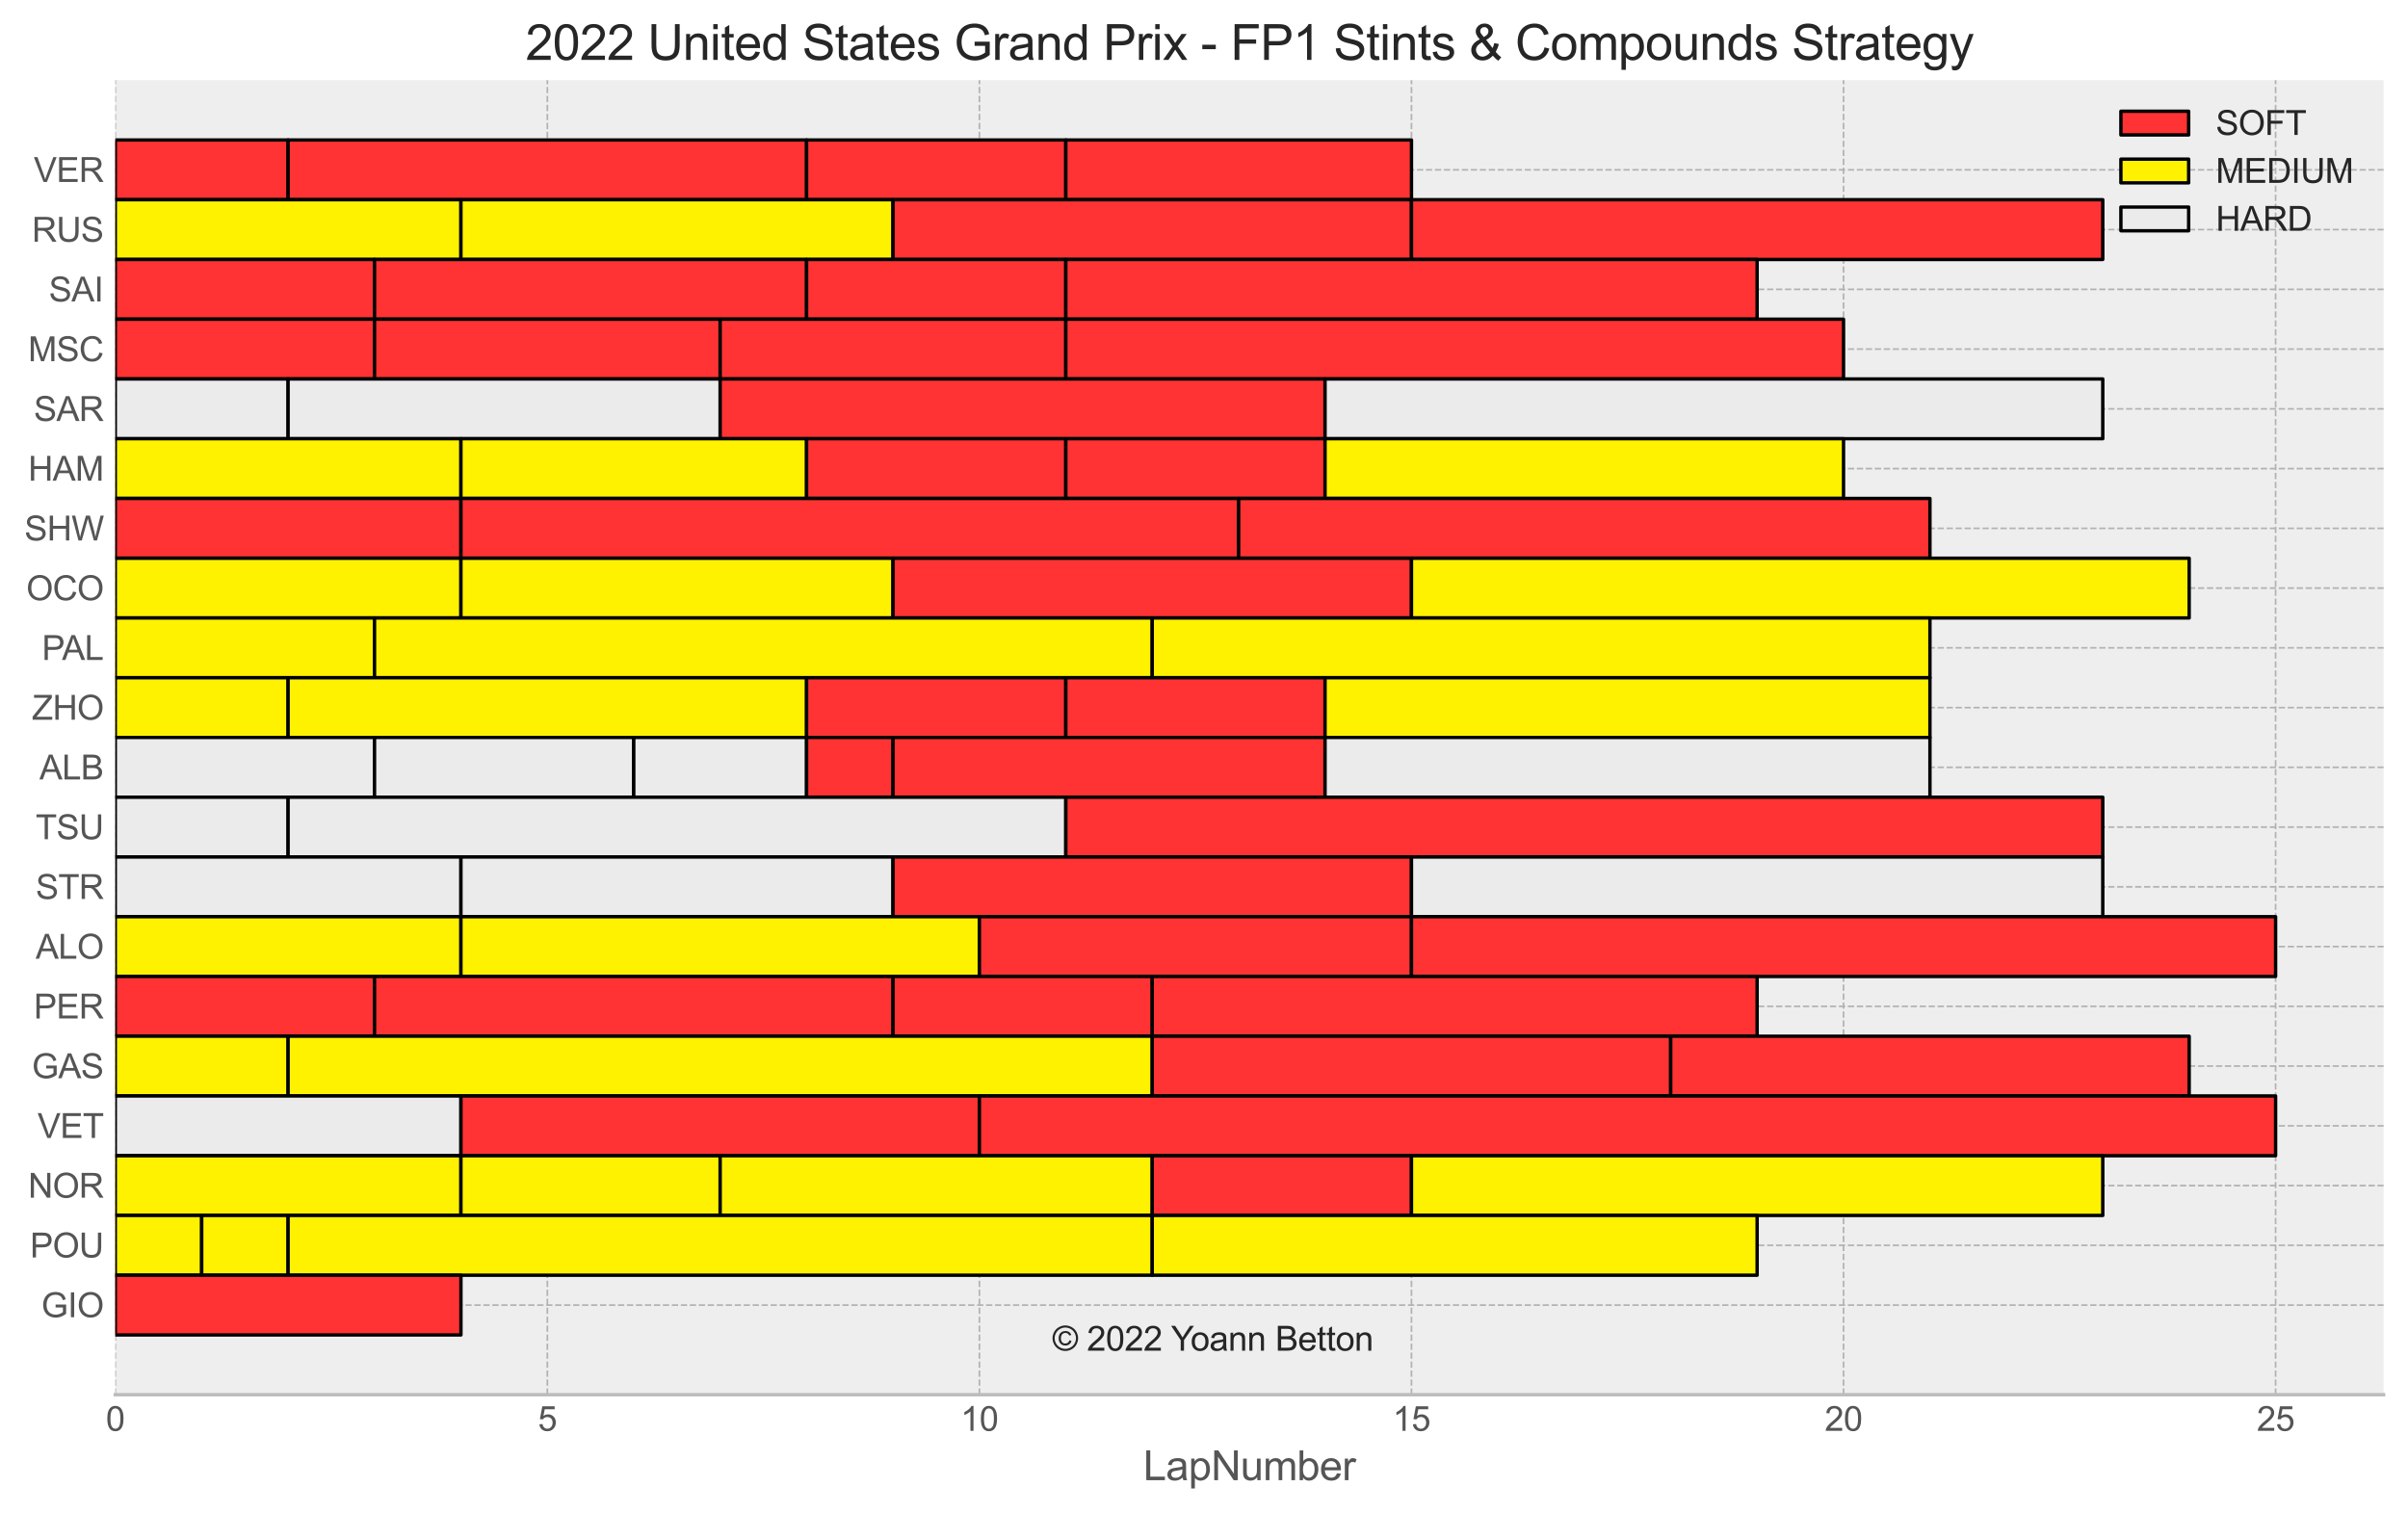 <?xml version="1.0" encoding="utf-8" standalone="no"?>
<!DOCTYPE svg PUBLIC "-//W3C//DTD SVG 1.1//EN"
  "http://www.w3.org/Graphics/SVG/1.1/DTD/svg11.dtd">
<svg xmlns:xlink="http://www.w3.org/1999/xlink" width="710.831pt" height="446.582pt" viewBox="0 0 710.831 446.582" xmlns="http://www.w3.org/2000/svg" version="1.1">
 <defs>
  <style type="text/css">*{stroke-linejoin: round; stroke-linecap: butt}</style>
 </defs>
 <g id="figure_1">
  <g id="patch_1">
   <path d="M 0 446.582 
L 710.831 446.582 
L 710.831 0 
L 0 0 
z
" style="fill: #ffffff"/>
  </g>
  <g id="axes_1">
   <g id="patch_2">
    <path d="M 34.031 411.763 
L 703.631 411.763 
L 703.631 23.683 
L 34.031 23.683 
z
" style="fill: #eeeeee"/>
   </g>
   <g id="matplotlib.axis_1">
    <g id="xtick_1">
     <g id="line2d_1">
      <path d="M 34.031 411.763 
L 34.031 23.683 
" clip-path="url(#p1599d3515e)" style="fill: none; stroke-dasharray: 1.85,0.8; stroke-dashoffset: 0; stroke: #b2b2b2; stroke-width: 0.5"/>
     </g>
     <g id="line2d_2"/>
     <g id="text_1">
      <!-- 0 -->
      <g style="fill: #555555" transform="translate(31.251 422.421)scale(0.1 -0.1)">
       <defs>
        <path id="ArialMT-30" d="M 266 2259 
Q 266 3072 433 3567 
Q 600 4063 929 4331 
Q 1259 4600 1759 4600 
Q 2128 4600 2406 4451 
Q 2684 4303 2865 4023 
Q 3047 3744 3150 3342 
Q 3253 2941 3253 2259 
Q 3253 1453 3087 958 
Q 2922 463 2592 192 
Q 2263 -78 1759 -78 
Q 1097 -78 719 397 
Q 266 969 266 2259 
z
M 844 2259 
Q 844 1131 1108 757 
Q 1372 384 1759 384 
Q 2147 384 2411 759 
Q 2675 1134 2675 2259 
Q 2675 3391 2411 3762 
Q 2147 4134 1753 4134 
Q 1366 4134 1134 3806 
Q 844 3388 844 2259 
z
" transform="scale(0.016)"/>
       </defs>
       <use xlink:href="#ArialMT-30"/>
      </g>
     </g>
    </g>
    <g id="xtick_2">
     <g id="line2d_3">
      <path d="M 161.574 411.763 
L 161.574 23.683 
" clip-path="url(#p1599d3515e)" style="fill: none; stroke-dasharray: 1.85,0.8; stroke-dashoffset: 0; stroke: #b2b2b2; stroke-width: 0.5"/>
     </g>
     <g id="line2d_4"/>
     <g id="text_2">
      <!-- 5 -->
      <g style="fill: #555555" transform="translate(158.794 422.421)scale(0.1 -0.1)">
       <defs>
        <path id="ArialMT-35" d="M 266 1200 
L 856 1250 
Q 922 819 1161 601 
Q 1400 384 1738 384 
Q 2144 384 2425 690 
Q 2706 997 2706 1503 
Q 2706 1984 2436 2262 
Q 2166 2541 1728 2541 
Q 1456 2541 1237 2417 
Q 1019 2294 894 2097 
L 366 2166 
L 809 4519 
L 3088 4519 
L 3088 3981 
L 1259 3981 
L 1013 2750 
Q 1425 3038 1878 3038 
Q 2478 3038 2890 2622 
Q 3303 2206 3303 1553 
Q 3303 931 2941 478 
Q 2500 -78 1738 -78 
Q 1113 -78 717 272 
Q 322 622 266 1200 
z
" transform="scale(0.016)"/>
       </defs>
       <use xlink:href="#ArialMT-35"/>
      </g>
     </g>
    </g>
    <g id="xtick_3">
     <g id="line2d_5">
      <path d="M 289.117 411.763 
L 289.117 23.683 
" clip-path="url(#p1599d3515e)" style="fill: none; stroke-dasharray: 1.85,0.8; stroke-dashoffset: 0; stroke: #b2b2b2; stroke-width: 0.5"/>
     </g>
     <g id="line2d_6"/>
     <g id="text_3">
      <!-- 10 -->
      <g style="fill: #555555" transform="translate(283.556 422.421)scale(0.1 -0.1)">
       <defs>
        <path id="ArialMT-31" d="M 2384 0 
L 1822 0 
L 1822 3584 
Q 1619 3391 1289 3197 
Q 959 3003 697 2906 
L 697 3450 
Q 1169 3672 1522 3987 
Q 1875 4303 2022 4600 
L 2384 4600 
L 2384 0 
z
" transform="scale(0.016)"/>
       </defs>
       <use xlink:href="#ArialMT-31"/>
       <use xlink:href="#ArialMT-30" x="55.615"/>
      </g>
     </g>
    </g>
    <g id="xtick_4">
     <g id="line2d_7">
      <path d="M 416.66 411.763 
L 416.66 23.683 
" clip-path="url(#p1599d3515e)" style="fill: none; stroke-dasharray: 1.85,0.8; stroke-dashoffset: 0; stroke: #b2b2b2; stroke-width: 0.5"/>
     </g>
     <g id="line2d_8"/>
     <g id="text_4">
      <!-- 15 -->
      <g style="fill: #555555" transform="translate(411.099 422.421)scale(0.1 -0.1)">
       <use xlink:href="#ArialMT-31"/>
       <use xlink:href="#ArialMT-35" x="55.615"/>
      </g>
     </g>
    </g>
    <g id="xtick_5">
     <g id="line2d_9">
      <path d="M 544.203 411.763 
L 544.203 23.683 
" clip-path="url(#p1599d3515e)" style="fill: none; stroke-dasharray: 1.85,0.8; stroke-dashoffset: 0; stroke: #b2b2b2; stroke-width: 0.5"/>
     </g>
     <g id="line2d_10"/>
     <g id="text_5">
      <!-- 20 -->
      <g style="fill: #555555" transform="translate(538.642 422.421)scale(0.1 -0.1)">
       <defs>
        <path id="ArialMT-32" d="M 3222 541 
L 3222 0 
L 194 0 
Q 188 203 259 391 
Q 375 700 629 1000 
Q 884 1300 1366 1694 
Q 2113 2306 2375 2664 
Q 2638 3022 2638 3341 
Q 2638 3675 2398 3904 
Q 2159 4134 1775 4134 
Q 1369 4134 1125 3890 
Q 881 3647 878 3216 
L 300 3275 
Q 359 3922 746 4261 
Q 1134 4600 1788 4600 
Q 2447 4600 2831 4234 
Q 3216 3869 3216 3328 
Q 3216 3053 3103 2787 
Q 2991 2522 2730 2228 
Q 2469 1934 1863 1422 
Q 1356 997 1212 845 
Q 1069 694 975 541 
L 3222 541 
z
" transform="scale(0.016)"/>
       </defs>
       <use xlink:href="#ArialMT-32"/>
       <use xlink:href="#ArialMT-30" x="55.615"/>
      </g>
     </g>
    </g>
    <g id="xtick_6">
     <g id="line2d_11">
      <path d="M 671.746 411.763 
L 671.746 23.683 
" clip-path="url(#p1599d3515e)" style="fill: none; stroke-dasharray: 1.85,0.8; stroke-dashoffset: 0; stroke: #b2b2b2; stroke-width: 0.5"/>
     </g>
     <g id="line2d_12"/>
     <g id="text_6">
      <!-- 25 -->
      <g style="fill: #555555" transform="translate(666.185 422.421)scale(0.1 -0.1)">
       <use xlink:href="#ArialMT-32"/>
       <use xlink:href="#ArialMT-35" x="55.615"/>
      </g>
     </g>
    </g>
    <g id="text_7">
     <!-- LapNumber -->
     <g style="fill: #555555" transform="translate(337.483 436.997)scale(0.12 -0.12)">
      <defs>
       <path id="ArialMT-4c" d="M 469 0 
L 469 4581 
L 1075 4581 
L 1075 541 
L 3331 541 
L 3331 0 
L 469 0 
z
" transform="scale(0.016)"/>
       <path id="ArialMT-61" d="M 2588 409 
Q 2275 144 1986 34 
Q 1697 -75 1366 -75 
Q 819 -75 525 192 
Q 231 459 231 875 
Q 231 1119 342 1320 
Q 453 1522 633 1644 
Q 813 1766 1038 1828 
Q 1203 1872 1538 1913 
Q 2219 1994 2541 2106 
Q 2544 2222 2544 2253 
Q 2544 2597 2384 2738 
Q 2169 2928 1744 2928 
Q 1347 2928 1158 2789 
Q 969 2650 878 2297 
L 328 2372 
Q 403 2725 575 2942 
Q 747 3159 1072 3276 
Q 1397 3394 1825 3394 
Q 2250 3394 2515 3294 
Q 2781 3194 2906 3042 
Q 3031 2891 3081 2659 
Q 3109 2516 3109 2141 
L 3109 1391 
Q 3109 606 3145 398 
Q 3181 191 3288 0 
L 2700 0 
Q 2613 175 2588 409 
z
M 2541 1666 
Q 2234 1541 1622 1453 
Q 1275 1403 1131 1340 
Q 988 1278 909 1158 
Q 831 1038 831 891 
Q 831 666 1001 516 
Q 1172 366 1500 366 
Q 1825 366 2078 508 
Q 2331 650 2450 897 
Q 2541 1088 2541 1459 
L 2541 1666 
z
" transform="scale(0.016)"/>
       <path id="ArialMT-70" d="M 422 -1272 
L 422 3319 
L 934 3319 
L 934 2888 
Q 1116 3141 1344 3267 
Q 1572 3394 1897 3394 
Q 2322 3394 2647 3175 
Q 2972 2956 3137 2557 
Q 3303 2159 3303 1684 
Q 3303 1175 3120 767 
Q 2938 359 2589 142 
Q 2241 -75 1856 -75 
Q 1575 -75 1351 44 
Q 1128 163 984 344 
L 984 -1272 
L 422 -1272 
z
M 931 1641 
Q 931 1000 1190 694 
Q 1450 388 1819 388 
Q 2194 388 2461 705 
Q 2728 1022 2728 1688 
Q 2728 2322 2467 2637 
Q 2206 2953 1844 2953 
Q 1484 2953 1207 2617 
Q 931 2281 931 1641 
z
" transform="scale(0.016)"/>
       <path id="ArialMT-4e" d="M 488 0 
L 488 4581 
L 1109 4581 
L 3516 984 
L 3516 4581 
L 4097 4581 
L 4097 0 
L 3475 0 
L 1069 3600 
L 1069 0 
L 488 0 
z
" transform="scale(0.016)"/>
       <path id="ArialMT-75" d="M 2597 0 
L 2597 488 
Q 2209 -75 1544 -75 
Q 1250 -75 995 37 
Q 741 150 617 320 
Q 494 491 444 738 
Q 409 903 409 1263 
L 409 3319 
L 972 3319 
L 972 1478 
Q 972 1038 1006 884 
Q 1059 663 1231 536 
Q 1403 409 1656 409 
Q 1909 409 2131 539 
Q 2353 669 2445 892 
Q 2538 1116 2538 1541 
L 2538 3319 
L 3100 3319 
L 3100 0 
L 2597 0 
z
" transform="scale(0.016)"/>
       <path id="ArialMT-6d" d="M 422 0 
L 422 3319 
L 925 3319 
L 925 2853 
Q 1081 3097 1340 3245 
Q 1600 3394 1931 3394 
Q 2300 3394 2536 3241 
Q 2772 3088 2869 2813 
Q 3263 3394 3894 3394 
Q 4388 3394 4653 3120 
Q 4919 2847 4919 2278 
L 4919 0 
L 4359 0 
L 4359 2091 
Q 4359 2428 4304 2576 
Q 4250 2725 4106 2815 
Q 3963 2906 3769 2906 
Q 3419 2906 3187 2673 
Q 2956 2441 2956 1928 
L 2956 0 
L 2394 0 
L 2394 2156 
Q 2394 2531 2256 2718 
Q 2119 2906 1806 2906 
Q 1569 2906 1367 2781 
Q 1166 2656 1075 2415 
Q 984 2175 984 1722 
L 984 0 
L 422 0 
z
" transform="scale(0.016)"/>
       <path id="ArialMT-62" d="M 941 0 
L 419 0 
L 419 4581 
L 981 4581 
L 981 2947 
Q 1338 3394 1891 3394 
Q 2197 3394 2470 3270 
Q 2744 3147 2920 2923 
Q 3097 2700 3197 2384 
Q 3297 2069 3297 1709 
Q 3297 856 2875 390 
Q 2453 -75 1863 -75 
Q 1275 -75 941 416 
L 941 0 
z
M 934 1684 
Q 934 1088 1097 822 
Q 1363 388 1816 388 
Q 2184 388 2453 708 
Q 2722 1028 2722 1663 
Q 2722 2313 2464 2622 
Q 2206 2931 1841 2931 
Q 1472 2931 1203 2611 
Q 934 2291 934 1684 
z
" transform="scale(0.016)"/>
       <path id="ArialMT-65" d="M 2694 1069 
L 3275 997 
Q 3138 488 2766 206 
Q 2394 -75 1816 -75 
Q 1088 -75 661 373 
Q 234 822 234 1631 
Q 234 2469 665 2931 
Q 1097 3394 1784 3394 
Q 2450 3394 2872 2941 
Q 3294 2488 3294 1666 
Q 3294 1616 3291 1516 
L 816 1516 
Q 847 969 1125 678 
Q 1403 388 1819 388 
Q 2128 388 2347 550 
Q 2566 713 2694 1069 
z
M 847 1978 
L 2700 1978 
Q 2663 2397 2488 2606 
Q 2219 2931 1791 2931 
Q 1403 2931 1139 2672 
Q 875 2413 847 1978 
z
" transform="scale(0.016)"/>
       <path id="ArialMT-72" d="M 416 0 
L 416 3319 
L 922 3319 
L 922 2816 
Q 1116 3169 1280 3281 
Q 1444 3394 1641 3394 
Q 1925 3394 2219 3213 
L 2025 2691 
Q 1819 2813 1613 2813 
Q 1428 2813 1281 2702 
Q 1134 2591 1072 2394 
Q 978 2094 978 1738 
L 978 0 
L 416 0 
z
" transform="scale(0.016)"/>
      </defs>
      <use xlink:href="#ArialMT-4c"/>
      <use xlink:href="#ArialMT-61" x="55.615"/>
      <use xlink:href="#ArialMT-70" x="111.23"/>
      <use xlink:href="#ArialMT-4e" x="166.846"/>
      <use xlink:href="#ArialMT-75" x="239.062"/>
      <use xlink:href="#ArialMT-6d" x="294.678"/>
      <use xlink:href="#ArialMT-62" x="377.979"/>
      <use xlink:href="#ArialMT-65" x="433.594"/>
      <use xlink:href="#ArialMT-72" x="489.209"/>
     </g>
    </g>
   </g>
   <g id="matplotlib.axis_2">
    <g id="ytick_1">
     <g id="line2d_13">
      <path d="M 34.031 50.143 
L 703.631 50.143 
" clip-path="url(#p1599d3515e)" style="fill: none; stroke-dasharray: 1.85,0.8; stroke-dashoffset: 0; stroke: #b2b2b2; stroke-width: 0.5"/>
     </g>
     <g id="line2d_14"/>
     <g id="text_8">
      <!-- VER -->
      <g style="fill: #555555" transform="translate(9.969 53.722)scale(0.1 -0.1)">
       <defs>
        <path id="ArialMT-56" d="M 1803 0 
L 28 4581 
L 684 4581 
L 1875 1253 
Q 2019 853 2116 503 
Q 2222 878 2363 1253 
L 3600 4581 
L 4219 4581 
L 2425 0 
L 1803 0 
z
" transform="scale(0.016)"/>
        <path id="ArialMT-45" d="M 506 0 
L 506 4581 
L 3819 4581 
L 3819 4041 
L 1113 4041 
L 1113 2638 
L 3647 2638 
L 3647 2100 
L 1113 2100 
L 1113 541 
L 3925 541 
L 3925 0 
L 506 0 
z
" transform="scale(0.016)"/>
        <path id="ArialMT-52" d="M 503 0 
L 503 4581 
L 2534 4581 
Q 3147 4581 3465 4457 
Q 3784 4334 3975 4021 
Q 4166 3709 4166 3331 
Q 4166 2844 3850 2509 
Q 3534 2175 2875 2084 
Q 3116 1969 3241 1856 
Q 3506 1613 3744 1247 
L 4541 0 
L 3778 0 
L 3172 953 
Q 2906 1366 2734 1584 
Q 2563 1803 2427 1890 
Q 2291 1978 2150 2013 
Q 2047 2034 1813 2034 
L 1109 2034 
L 1109 0 
L 503 0 
z
M 1109 2559 
L 2413 2559 
Q 2828 2559 3062 2645 
Q 3297 2731 3419 2920 
Q 3541 3109 3541 3331 
Q 3541 3656 3305 3865 
Q 3069 4075 2559 4075 
L 1109 4075 
L 1109 2559 
z
" transform="scale(0.016)"/>
       </defs>
       <use xlink:href="#ArialMT-56"/>
       <use xlink:href="#ArialMT-45" x="66.699"/>
       <use xlink:href="#ArialMT-52" x="133.398"/>
      </g>
     </g>
    </g>
    <g id="ytick_2">
     <g id="line2d_15">
      <path d="M 34.031 67.783 
L 703.631 67.783 
" clip-path="url(#p1599d3515e)" style="fill: none; stroke-dasharray: 1.85,0.8; stroke-dashoffset: 0; stroke: #b2b2b2; stroke-width: 0.5"/>
     </g>
     <g id="line2d_16"/>
     <g id="text_9">
      <!-- RUS -->
      <g style="fill: #555555" transform="translate(9.417 71.362)scale(0.1 -0.1)">
       <defs>
        <path id="ArialMT-55" d="M 3500 4581 
L 4106 4581 
L 4106 1934 
Q 4106 1244 3950 837 
Q 3794 431 3386 176 
Q 2978 -78 2316 -78 
Q 1672 -78 1262 144 
Q 853 366 678 786 
Q 503 1206 503 1934 
L 503 4581 
L 1109 4581 
L 1109 1938 
Q 1109 1341 1220 1058 
Q 1331 775 1601 622 
Q 1872 469 2263 469 
Q 2931 469 3215 772 
Q 3500 1075 3500 1938 
L 3500 4581 
z
" transform="scale(0.016)"/>
        <path id="ArialMT-53" d="M 288 1472 
L 859 1522 
Q 900 1178 1048 958 
Q 1197 738 1509 602 
Q 1822 466 2213 466 
Q 2559 466 2825 569 
Q 3091 672 3220 851 
Q 3350 1031 3350 1244 
Q 3350 1459 3225 1620 
Q 3100 1781 2813 1891 
Q 2628 1963 1997 2114 
Q 1366 2266 1113 2400 
Q 784 2572 623 2826 
Q 463 3081 463 3397 
Q 463 3744 659 4045 
Q 856 4347 1234 4503 
Q 1613 4659 2075 4659 
Q 2584 4659 2973 4495 
Q 3363 4331 3572 4012 
Q 3781 3694 3797 3291 
L 3216 3247 
Q 3169 3681 2898 3903 
Q 2628 4125 2100 4125 
Q 1550 4125 1298 3923 
Q 1047 3722 1047 3438 
Q 1047 3191 1225 3031 
Q 1400 2872 2139 2705 
Q 2878 2538 3153 2413 
Q 3553 2228 3743 1945 
Q 3934 1663 3934 1294 
Q 3934 928 3725 604 
Q 3516 281 3123 101 
Q 2731 -78 2241 -78 
Q 1619 -78 1198 103 
Q 778 284 539 648 
Q 300 1013 288 1472 
z
" transform="scale(0.016)"/>
       </defs>
       <use xlink:href="#ArialMT-52"/>
       <use xlink:href="#ArialMT-55" x="72.217"/>
       <use xlink:href="#ArialMT-53" x="144.434"/>
      </g>
     </g>
    </g>
    <g id="ytick_3">
     <g id="line2d_17">
      <path d="M 34.031 85.423 
L 703.631 85.423 
" clip-path="url(#p1599d3515e)" style="fill: none; stroke-dasharray: 1.85,0.8; stroke-dashoffset: 0; stroke: #b2b2b2; stroke-width: 0.5"/>
     </g>
     <g id="line2d_18"/>
     <g id="text_10">
      <!-- SAI -->
      <g style="fill: #555555" transform="translate(14.412 89.002)scale(0.1 -0.1)">
       <defs>
        <path id="ArialMT-41" d="M -9 0 
L 1750 4581 
L 2403 4581 
L 4278 0 
L 3588 0 
L 3053 1388 
L 1138 1388 
L 634 0 
L -9 0 
z
M 1313 1881 
L 2866 1881 
L 2388 3150 
Q 2169 3728 2063 4100 
Q 1975 3659 1816 3225 
L 1313 1881 
z
" transform="scale(0.016)"/>
        <path id="ArialMT-49" d="M 597 0 
L 597 4581 
L 1203 4581 
L 1203 0 
L 597 0 
z
" transform="scale(0.016)"/>
       </defs>
       <use xlink:href="#ArialMT-53"/>
       <use xlink:href="#ArialMT-41" x="66.699"/>
       <use xlink:href="#ArialMT-49" x="133.398"/>
      </g>
     </g>
    </g>
    <g id="ytick_4">
     <g id="line2d_19">
      <path d="M 34.031 103.063 
L 703.631 103.063 
" clip-path="url(#p1599d3515e)" style="fill: none; stroke-dasharray: 1.85,0.8; stroke-dashoffset: 0; stroke: #b2b2b2; stroke-width: 0.5"/>
     </g>
     <g id="line2d_20"/>
     <g id="text_11">
      <!-- MSC -->
      <g style="fill: #555555" transform="translate(8.309 106.642)scale(0.1 -0.1)">
       <defs>
        <path id="ArialMT-4d" d="M 475 0 
L 475 4581 
L 1388 4581 
L 2472 1338 
Q 2622 884 2691 659 
Q 2769 909 2934 1394 
L 4031 4581 
L 4847 4581 
L 4847 0 
L 4263 0 
L 4263 3834 
L 2931 0 
L 2384 0 
L 1059 3900 
L 1059 0 
L 475 0 
z
" transform="scale(0.016)"/>
        <path id="ArialMT-43" d="M 3763 1606 
L 4369 1453 
Q 4178 706 3683 314 
Q 3188 -78 2472 -78 
Q 1731 -78 1267 223 
Q 803 525 561 1097 
Q 319 1669 319 2325 
Q 319 3041 592 3573 
Q 866 4106 1370 4382 
Q 1875 4659 2481 4659 
Q 3169 4659 3637 4309 
Q 4106 3959 4291 3325 
L 3694 3184 
Q 3534 3684 3231 3912 
Q 2928 4141 2469 4141 
Q 1941 4141 1586 3887 
Q 1231 3634 1087 3207 
Q 944 2781 944 2328 
Q 944 1744 1114 1308 
Q 1284 872 1643 656 
Q 2003 441 2422 441 
Q 2931 441 3284 734 
Q 3638 1028 3763 1606 
z
" transform="scale(0.016)"/>
       </defs>
       <use xlink:href="#ArialMT-4d"/>
       <use xlink:href="#ArialMT-53" x="83.301"/>
       <use xlink:href="#ArialMT-43" x="150"/>
      </g>
     </g>
    </g>
    <g id="ytick_5">
     <g id="line2d_21">
      <path d="M 34.031 120.703 
L 703.631 120.703 
" clip-path="url(#p1599d3515e)" style="fill: none; stroke-dasharray: 1.85,0.8; stroke-dashoffset: 0; stroke: #b2b2b2; stroke-width: 0.5"/>
     </g>
     <g id="line2d_22"/>
     <g id="text_12">
      <!-- SAR -->
      <g style="fill: #555555" transform="translate(9.969 124.282)scale(0.1 -0.1)">
       <use xlink:href="#ArialMT-53"/>
       <use xlink:href="#ArialMT-41" x="66.699"/>
       <use xlink:href="#ArialMT-52" x="133.398"/>
      </g>
     </g>
    </g>
    <g id="ytick_6">
     <g id="line2d_23">
      <path d="M 34.031 138.343 
L 703.631 138.343 
" clip-path="url(#p1599d3515e)" style="fill: none; stroke-dasharray: 1.85,0.8; stroke-dashoffset: 0; stroke: #b2b2b2; stroke-width: 0.5"/>
     </g>
     <g id="line2d_24"/>
     <g id="text_13">
      <!-- HAM -->
      <g style="fill: #555555" transform="translate(8.309 141.922)scale(0.1 -0.1)">
       <defs>
        <path id="ArialMT-48" d="M 513 0 
L 513 4581 
L 1119 4581 
L 1119 2700 
L 3500 2700 
L 3500 4581 
L 4106 4581 
L 4106 0 
L 3500 0 
L 3500 2159 
L 1119 2159 
L 1119 0 
L 513 0 
z
" transform="scale(0.016)"/>
       </defs>
       <use xlink:href="#ArialMT-48"/>
       <use xlink:href="#ArialMT-41" x="72.217"/>
       <use xlink:href="#ArialMT-4d" x="138.916"/>
      </g>
     </g>
    </g>
    <g id="ytick_7">
     <g id="line2d_25">
      <path d="M 34.031 155.983 
L 703.631 155.983 
" clip-path="url(#p1599d3515e)" style="fill: none; stroke-dasharray: 1.85,0.8; stroke-dashoffset: 0; stroke: #b2b2b2; stroke-width: 0.5"/>
     </g>
     <g id="line2d_26"/>
     <g id="text_14">
      <!-- SHW -->
      <g style="fill: #555555" transform="translate(7.2 159.562)scale(0.1 -0.1)">
       <defs>
        <path id="ArialMT-57" d="M 1294 0 
L 78 4581 
L 700 4581 
L 1397 1578 
Q 1509 1106 1591 641 
Q 1766 1375 1797 1488 
L 2669 4581 
L 3400 4581 
L 4056 2263 
Q 4303 1400 4413 641 
Q 4500 1075 4641 1638 
L 5359 4581 
L 5969 4581 
L 4713 0 
L 4128 0 
L 3163 3491 
Q 3041 3928 3019 4028 
Q 2947 3713 2884 3491 
L 1913 0 
L 1294 0 
z
" transform="scale(0.016)"/>
       </defs>
       <use xlink:href="#ArialMT-53"/>
       <use xlink:href="#ArialMT-48" x="66.699"/>
       <use xlink:href="#ArialMT-57" x="138.916"/>
      </g>
     </g>
    </g>
    <g id="ytick_8">
     <g id="line2d_27">
      <path d="M 34.031 173.623 
L 703.631 173.623 
" clip-path="url(#p1599d3515e)" style="fill: none; stroke-dasharray: 1.85,0.8; stroke-dashoffset: 0; stroke: #b2b2b2; stroke-width: 0.5"/>
     </g>
     <g id="line2d_28"/>
     <g id="text_15">
      <!-- OCO -->
      <g style="fill: #555555" transform="translate(7.753 177.202)scale(0.1 -0.1)">
       <defs>
        <path id="ArialMT-4f" d="M 309 2231 
Q 309 3372 921 4017 
Q 1534 4663 2503 4663 
Q 3138 4663 3647 4359 
Q 4156 4056 4423 3514 
Q 4691 2972 4691 2284 
Q 4691 1588 4409 1038 
Q 4128 488 3612 205 
Q 3097 -78 2500 -78 
Q 1853 -78 1343 234 
Q 834 547 571 1087 
Q 309 1628 309 2231 
z
M 934 2222 
Q 934 1394 1379 917 
Q 1825 441 2497 441 
Q 3181 441 3623 922 
Q 4066 1403 4066 2288 
Q 4066 2847 3877 3264 
Q 3688 3681 3323 3911 
Q 2959 4141 2506 4141 
Q 1863 4141 1398 3698 
Q 934 3256 934 2222 
z
" transform="scale(0.016)"/>
       </defs>
       <use xlink:href="#ArialMT-4f"/>
       <use xlink:href="#ArialMT-43" x="77.783"/>
       <use xlink:href="#ArialMT-4f" x="150"/>
      </g>
     </g>
    </g>
    <g id="ytick_9">
     <g id="line2d_29">
      <path d="M 34.031 191.263 
L 703.631 191.263 
" clip-path="url(#p1599d3515e)" style="fill: none; stroke-dasharray: 1.85,0.8; stroke-dashoffset: 0; stroke: #b2b2b2; stroke-width: 0.5"/>
     </g>
     <g id="line2d_30"/>
     <g id="text_16">
      <!-- PAL -->
      <g style="fill: #555555" transform="translate(12.367 194.842)scale(0.1 -0.1)">
       <defs>
        <path id="ArialMT-50" d="M 494 0 
L 494 4581 
L 2222 4581 
Q 2678 4581 2919 4538 
Q 3256 4481 3484 4323 
Q 3713 4166 3852 3881 
Q 3991 3597 3991 3256 
Q 3991 2672 3619 2267 
Q 3247 1863 2275 1863 
L 1100 1863 
L 1100 0 
L 494 0 
z
M 1100 2403 
L 2284 2403 
Q 2872 2403 3119 2622 
Q 3366 2841 3366 3238 
Q 3366 3525 3220 3729 
Q 3075 3934 2838 4000 
Q 2684 4041 2272 4041 
L 1100 4041 
L 1100 2403 
z
" transform="scale(0.016)"/>
       </defs>
       <use xlink:href="#ArialMT-50"/>
       <use xlink:href="#ArialMT-41" x="59.324"/>
       <use xlink:href="#ArialMT-4c" x="126.023"/>
      </g>
     </g>
    </g>
    <g id="ytick_10">
     <g id="line2d_31">
      <path d="M 34.031 208.903 
L 703.631 208.903 
" clip-path="url(#p1599d3515e)" style="fill: none; stroke-dasharray: 1.85,0.8; stroke-dashoffset: 0; stroke: #b2b2b2; stroke-width: 0.5"/>
     </g>
     <g id="line2d_32"/>
     <g id="text_17">
      <!-- ZHO -->
      <g style="fill: #555555" transform="translate(9.423 212.482)scale(0.1 -0.1)">
       <defs>
        <path id="ArialMT-5a" d="M 128 0 
L 128 563 
L 2475 3497 
Q 2725 3809 2950 4041 
L 394 4041 
L 394 4581 
L 3675 4581 
L 3675 4041 
L 1103 863 
L 825 541 
L 3750 541 
L 3750 0 
L 128 0 
z
" transform="scale(0.016)"/>
       </defs>
       <use xlink:href="#ArialMT-5a"/>
       <use xlink:href="#ArialMT-48" x="61.084"/>
       <use xlink:href="#ArialMT-4f" x="133.301"/>
      </g>
     </g>
    </g>
    <g id="ytick_11">
     <g id="line2d_33">
      <path d="M 34.031 226.543 
L 703.631 226.543 
" clip-path="url(#p1599d3515e)" style="fill: none; stroke-dasharray: 1.85,0.8; stroke-dashoffset: 0; stroke: #b2b2b2; stroke-width: 0.5"/>
     </g>
     <g id="line2d_34"/>
     <g id="text_18">
      <!-- ALB -->
      <g style="fill: #555555" transform="translate(11.63 230.122)scale(0.1 -0.1)">
       <defs>
        <path id="ArialMT-42" d="M 469 0 
L 469 4581 
L 2188 4581 
Q 2713 4581 3030 4442 
Q 3347 4303 3526 4014 
Q 3706 3725 3706 3409 
Q 3706 3116 3547 2856 
Q 3388 2597 3066 2438 
Q 3481 2316 3704 2022 
Q 3928 1728 3928 1328 
Q 3928 1006 3792 729 
Q 3656 453 3456 303 
Q 3256 153 2954 76 
Q 2653 0 2216 0 
L 469 0 
z
M 1075 2656 
L 2066 2656 
Q 2469 2656 2644 2709 
Q 2875 2778 2992 2937 
Q 3109 3097 3109 3338 
Q 3109 3566 3000 3739 
Q 2891 3913 2687 3977 
Q 2484 4041 1991 4041 
L 1075 4041 
L 1075 2656 
z
M 1075 541 
L 2216 541 
Q 2509 541 2628 563 
Q 2838 600 2978 687 
Q 3119 775 3209 942 
Q 3300 1109 3300 1328 
Q 3300 1584 3169 1773 
Q 3038 1963 2805 2039 
Q 2572 2116 2134 2116 
L 1075 2116 
L 1075 541 
z
" transform="scale(0.016)"/>
       </defs>
       <use xlink:href="#ArialMT-41"/>
       <use xlink:href="#ArialMT-4c" x="66.699"/>
       <use xlink:href="#ArialMT-42" x="122.314"/>
      </g>
     </g>
    </g>
    <g id="ytick_12">
     <g id="line2d_35">
      <path d="M 34.031 244.183 
L 703.631 244.183 
" clip-path="url(#p1599d3515e)" style="fill: none; stroke-dasharray: 1.85,0.8; stroke-dashoffset: 0; stroke: #b2b2b2; stroke-width: 0.5"/>
     </g>
     <g id="line2d_36"/>
     <g id="text_19">
      <!-- TSU -->
      <g style="fill: #555555" transform="translate(10.531 247.762)scale(0.1 -0.1)">
       <defs>
        <path id="ArialMT-54" d="M 1659 0 
L 1659 4041 
L 150 4041 
L 150 4581 
L 3781 4581 
L 3781 4041 
L 2266 4041 
L 2266 0 
L 1659 0 
z
" transform="scale(0.016)"/>
       </defs>
       <use xlink:href="#ArialMT-54"/>
       <use xlink:href="#ArialMT-53" x="61.084"/>
       <use xlink:href="#ArialMT-55" x="127.783"/>
      </g>
     </g>
    </g>
    <g id="ytick_13">
     <g id="line2d_37">
      <path d="M 34.031 261.823 
L 703.631 261.823 
" clip-path="url(#p1599d3515e)" style="fill: none; stroke-dasharray: 1.85,0.8; stroke-dashoffset: 0; stroke: #b2b2b2; stroke-width: 0.5"/>
     </g>
     <g id="line2d_38"/>
     <g id="text_20">
      <!-- STR -->
      <g style="fill: #555555" transform="translate(10.531 265.402)scale(0.1 -0.1)">
       <use xlink:href="#ArialMT-53"/>
       <use xlink:href="#ArialMT-54" x="66.699"/>
       <use xlink:href="#ArialMT-52" x="127.783"/>
      </g>
     </g>
    </g>
    <g id="ytick_14">
     <g id="line2d_39">
      <path d="M 34.031 279.463 
L 703.631 279.463 
" clip-path="url(#p1599d3515e)" style="fill: none; stroke-dasharray: 1.85,0.8; stroke-dashoffset: 0; stroke: #b2b2b2; stroke-width: 0.5"/>
     </g>
     <g id="line2d_40"/>
     <g id="text_21">
      <!-- ALO -->
      <g style="fill: #555555" transform="translate(10.522 283.042)scale(0.1 -0.1)">
       <use xlink:href="#ArialMT-41"/>
       <use xlink:href="#ArialMT-4c" x="66.699"/>
       <use xlink:href="#ArialMT-4f" x="122.314"/>
      </g>
     </g>
    </g>
    <g id="ytick_15">
     <g id="line2d_41">
      <path d="M 34.031 297.103 
L 703.631 297.103 
" clip-path="url(#p1599d3515e)" style="fill: none; stroke-dasharray: 1.85,0.8; stroke-dashoffset: 0; stroke: #b2b2b2; stroke-width: 0.5"/>
     </g>
     <g id="line2d_42"/>
     <g id="text_22">
      <!-- PER -->
      <g style="fill: #555555" transform="translate(9.969 300.682)scale(0.1 -0.1)">
       <use xlink:href="#ArialMT-50"/>
       <use xlink:href="#ArialMT-45" x="66.699"/>
       <use xlink:href="#ArialMT-52" x="133.398"/>
      </g>
     </g>
    </g>
    <g id="ytick_16">
     <g id="line2d_43">
      <path d="M 34.031 314.743 
L 703.631 314.743 
" clip-path="url(#p1599d3515e)" style="fill: none; stroke-dasharray: 1.85,0.8; stroke-dashoffset: 0; stroke: #b2b2b2; stroke-width: 0.5"/>
     </g>
     <g id="line2d_44"/>
     <g id="text_23">
      <!-- GAS -->
      <g style="fill: #555555" transform="translate(9.412 318.322)scale(0.1 -0.1)">
       <defs>
        <path id="ArialMT-47" d="M 2638 1797 
L 2638 2334 
L 4578 2338 
L 4578 638 
Q 4131 281 3656 101 
Q 3181 -78 2681 -78 
Q 2006 -78 1454 211 
Q 903 500 622 1047 
Q 341 1594 341 2269 
Q 341 2938 620 3517 
Q 900 4097 1425 4378 
Q 1950 4659 2634 4659 
Q 3131 4659 3532 4498 
Q 3934 4338 4162 4050 
Q 4391 3763 4509 3300 
L 3963 3150 
Q 3859 3500 3706 3700 
Q 3553 3900 3268 4020 
Q 2984 4141 2638 4141 
Q 2222 4141 1919 4014 
Q 1616 3888 1430 3681 
Q 1244 3475 1141 3228 
Q 966 2803 966 2306 
Q 966 1694 1177 1281 
Q 1388 869 1791 669 
Q 2194 469 2647 469 
Q 3041 469 3416 620 
Q 3791 772 3984 944 
L 3984 1797 
L 2638 1797 
z
" transform="scale(0.016)"/>
       </defs>
       <use xlink:href="#ArialMT-47"/>
       <use xlink:href="#ArialMT-41" x="77.783"/>
       <use xlink:href="#ArialMT-53" x="144.482"/>
      </g>
     </g>
    </g>
    <g id="ytick_17">
     <g id="line2d_45">
      <path d="M 34.031 332.383 
L 703.631 332.383 
" clip-path="url(#p1599d3515e)" style="fill: none; stroke-dasharray: 1.85,0.8; stroke-dashoffset: 0; stroke: #b2b2b2; stroke-width: 0.5"/>
     </g>
     <g id="line2d_46"/>
     <g id="text_24">
      <!-- VET -->
      <g style="fill: #555555" transform="translate(11.083 335.962)scale(0.1 -0.1)">
       <use xlink:href="#ArialMT-56"/>
       <use xlink:href="#ArialMT-45" x="66.699"/>
       <use xlink:href="#ArialMT-54" x="133.398"/>
      </g>
     </g>
    </g>
    <g id="ytick_18">
     <g id="line2d_47">
      <path d="M 34.031 350.023 
L 703.631 350.023 
" clip-path="url(#p1599d3515e)" style="fill: none; stroke-dasharray: 1.85,0.8; stroke-dashoffset: 0; stroke: #b2b2b2; stroke-width: 0.5"/>
     </g>
     <g id="line2d_48"/>
     <g id="text_25">
      <!-- NOR -->
      <g style="fill: #555555" transform="translate(8.309 353.602)scale(0.1 -0.1)">
       <use xlink:href="#ArialMT-4e"/>
       <use xlink:href="#ArialMT-4f" x="72.217"/>
       <use xlink:href="#ArialMT-52" x="150"/>
      </g>
     </g>
    </g>
    <g id="ytick_19">
     <g id="line2d_49">
      <path d="M 34.031 367.663 
L 703.631 367.663 
" clip-path="url(#p1599d3515e)" style="fill: none; stroke-dasharray: 1.85,0.8; stroke-dashoffset: 0; stroke: #b2b2b2; stroke-width: 0.5"/>
     </g>
     <g id="line2d_50"/>
     <g id="text_26">
      <!-- POU -->
      <g style="fill: #555555" transform="translate(8.861 371.242)scale(0.1 -0.1)">
       <use xlink:href="#ArialMT-50"/>
       <use xlink:href="#ArialMT-4f" x="66.699"/>
       <use xlink:href="#ArialMT-55" x="144.482"/>
      </g>
     </g>
    </g>
    <g id="ytick_20">
     <g id="line2d_51">
      <path d="M 34.031 385.303 
L 703.631 385.303 
" clip-path="url(#p1599d3515e)" style="fill: none; stroke-dasharray: 1.85,0.8; stroke-dashoffset: 0; stroke: #b2b2b2; stroke-width: 0.5"/>
     </g>
     <g id="line2d_52"/>
     <g id="text_27">
      <!-- GIO -->
      <g style="fill: #555555" transform="translate(12.197 388.882)scale(0.1 -0.1)">
       <use xlink:href="#ArialMT-47"/>
       <use xlink:href="#ArialMT-49" x="77.783"/>
       <use xlink:href="#ArialMT-4f" x="105.566"/>
      </g>
     </g>
    </g>
   </g>
   <g id="patch_3">
    <path d="M 34.031 41.323 
L 85.048 41.323 
L 85.048 58.963 
L 34.031 58.963 
z
" clip-path="url(#p1599d3515e)" style="fill: #ff3333; stroke: #000000; stroke-linejoin: miter"/>
   </g>
   <g id="patch_4">
    <path d="M 85.048 41.323 
L 238.1 41.323 
L 238.1 58.963 
L 85.048 58.963 
z
" clip-path="url(#p1599d3515e)" style="fill: #ff3333; stroke: #000000; stroke-linejoin: miter"/>
   </g>
   <g id="patch_5">
    <path d="M 238.1 41.323 
L 314.626 41.323 
L 314.626 58.963 
L 238.1 58.963 
z
" clip-path="url(#p1599d3515e)" style="fill: #ff3333; stroke: #000000; stroke-linejoin: miter"/>
   </g>
   <g id="patch_6">
    <path d="M 314.626 41.323 
L 416.66 41.323 
L 416.66 58.963 
L 314.626 58.963 
z
" clip-path="url(#p1599d3515e)" style="fill: #ff3333; stroke: #000000; stroke-linejoin: miter"/>
   </g>
   <g id="patch_7">
    <path d="M 34.031 58.963 
L 136.066 58.963 
L 136.066 76.603 
L 34.031 76.603 
z
" clip-path="url(#p1599d3515e)" style="fill: #fff200; stroke: #000000; stroke-linejoin: miter"/>
   </g>
   <g id="patch_8">
    <path d="M 136.066 58.963 
L 263.608 58.963 
L 263.608 76.603 
L 136.066 76.603 
z
" clip-path="url(#p1599d3515e)" style="fill: #fff200; stroke: #000000; stroke-linejoin: miter"/>
   </g>
   <g id="patch_9">
    <path d="M 263.608 58.963 
L 416.66 58.963 
L 416.66 76.603 
L 263.608 76.603 
z
" clip-path="url(#p1599d3515e)" style="fill: #ff3333; stroke: #000000; stroke-linejoin: miter"/>
   </g>
   <g id="patch_10">
    <path d="M 416.66 58.963 
L 620.728 58.963 
L 620.728 76.603 
L 416.66 76.603 
z
" clip-path="url(#p1599d3515e)" style="fill: #ff3333; stroke: #000000; stroke-linejoin: miter"/>
   </g>
   <g id="patch_11">
    <path d="M 34.031 76.603 
L 110.557 76.603 
L 110.557 94.243 
L 34.031 94.243 
z
" clip-path="url(#p1599d3515e)" style="fill: #ff3333; stroke: #000000; stroke-linejoin: miter"/>
   </g>
   <g id="patch_12">
    <path d="M 110.557 76.603 
L 238.1 76.603 
L 238.1 94.243 
L 110.557 94.243 
z
" clip-path="url(#p1599d3515e)" style="fill: #ff3333; stroke: #000000; stroke-linejoin: miter"/>
   </g>
   <g id="patch_13">
    <path d="M 238.1 76.603 
L 314.626 76.603 
L 314.626 94.243 
L 238.1 94.243 
z
" clip-path="url(#p1599d3515e)" style="fill: #ff3333; stroke: #000000; stroke-linejoin: miter"/>
   </g>
   <g id="patch_14">
    <path d="M 314.626 76.603 
L 518.694 76.603 
L 518.694 94.243 
L 314.626 94.243 
z
" clip-path="url(#p1599d3515e)" style="fill: #ff3333; stroke: #000000; stroke-linejoin: miter"/>
   </g>
   <g id="patch_15">
    <path d="M 34.031 94.243 
L 110.557 94.243 
L 110.557 111.883 
L 34.031 111.883 
z
" clip-path="url(#p1599d3515e)" style="fill: #ff3333; stroke: #000000; stroke-linejoin: miter"/>
   </g>
   <g id="patch_16">
    <path d="M 110.557 94.243 
L 212.591 94.243 
L 212.591 111.883 
L 110.557 111.883 
z
" clip-path="url(#p1599d3515e)" style="fill: #ff3333; stroke: #000000; stroke-linejoin: miter"/>
   </g>
   <g id="patch_17">
    <path d="M 212.591 94.243 
L 314.626 94.243 
L 314.626 111.883 
L 212.591 111.883 
z
" clip-path="url(#p1599d3515e)" style="fill: #ff3333; stroke: #000000; stroke-linejoin: miter"/>
   </g>
   <g id="patch_18">
    <path d="M 314.626 94.243 
L 544.203 94.243 
L 544.203 111.883 
L 314.626 111.883 
z
" clip-path="url(#p1599d3515e)" style="fill: #ff3333; stroke: #000000; stroke-linejoin: miter"/>
   </g>
   <g id="patch_19">
    <path d="M 34.031 111.883 
L 85.048 111.883 
L 85.048 129.523 
L 34.031 129.523 
z
" clip-path="url(#p1599d3515e)" style="fill: #ebebeb; stroke: #000000; stroke-linejoin: miter"/>
   </g>
   <g id="patch_20">
    <path d="M 85.048 111.883 
L 212.591 111.883 
L 212.591 129.523 
L 85.048 129.523 
z
" clip-path="url(#p1599d3515e)" style="fill: #ebebeb; stroke: #000000; stroke-linejoin: miter"/>
   </g>
   <g id="patch_21">
    <path d="M 212.591 111.883 
L 391.151 111.883 
L 391.151 129.523 
L 212.591 129.523 
z
" clip-path="url(#p1599d3515e)" style="fill: #ff3333; stroke: #000000; stroke-linejoin: miter"/>
   </g>
   <g id="patch_22">
    <path d="M 391.151 111.883 
L 620.728 111.883 
L 620.728 129.523 
L 391.151 129.523 
z
" clip-path="url(#p1599d3515e)" style="fill: #ebebeb; stroke: #000000; stroke-linejoin: miter"/>
   </g>
   <g id="patch_23">
    <path d="M 34.031 129.523 
L 136.066 129.523 
L 136.066 147.163 
L 34.031 147.163 
z
" clip-path="url(#p1599d3515e)" style="fill: #fff200; stroke: #000000; stroke-linejoin: miter"/>
   </g>
   <g id="patch_24">
    <path d="M 136.066 129.523 
L 238.1 129.523 
L 238.1 147.163 
L 136.066 147.163 
z
" clip-path="url(#p1599d3515e)" style="fill: #fff200; stroke: #000000; stroke-linejoin: miter"/>
   </g>
   <g id="patch_25">
    <path d="M 238.1 129.523 
L 314.626 129.523 
L 314.626 147.163 
L 238.1 147.163 
z
" clip-path="url(#p1599d3515e)" style="fill: #ff3333; stroke: #000000; stroke-linejoin: miter"/>
   </g>
   <g id="patch_26">
    <path d="M 314.626 129.523 
L 391.151 129.523 
L 391.151 147.163 
L 314.626 147.163 
z
" clip-path="url(#p1599d3515e)" style="fill: #ff3333; stroke: #000000; stroke-linejoin: miter"/>
   </g>
   <g id="patch_27">
    <path d="M 391.151 129.523 
L 544.203 129.523 
L 544.203 147.163 
L 391.151 147.163 
z
" clip-path="url(#p1599d3515e)" style="fill: #fff200; stroke: #000000; stroke-linejoin: miter"/>
   </g>
   <g id="patch_28">
    <path d="M 34.031 147.163 
L 136.066 147.163 
L 136.066 164.803 
L 34.031 164.803 
z
" clip-path="url(#p1599d3515e)" style="fill: #ff3333; stroke: #000000; stroke-linejoin: miter"/>
   </g>
   <g id="patch_29">
    <path d="M 136.066 147.163 
L 365.643 147.163 
L 365.643 164.803 
L 136.066 164.803 
z
" clip-path="url(#p1599d3515e)" style="fill: #ff3333; stroke: #000000; stroke-linejoin: miter"/>
   </g>
   <g id="patch_30">
    <path d="M 365.643 147.163 
L 569.711 147.163 
L 569.711 164.803 
L 365.643 164.803 
z
" clip-path="url(#p1599d3515e)" style="fill: #ff3333; stroke: #000000; stroke-linejoin: miter"/>
   </g>
   <g id="patch_31">
    <path d="M 34.031 164.803 
L 136.066 164.803 
L 136.066 182.443 
L 34.031 182.443 
z
" clip-path="url(#p1599d3515e)" style="fill: #fff200; stroke: #000000; stroke-linejoin: miter"/>
   </g>
   <g id="patch_32">
    <path d="M 136.066 164.803 
L 263.608 164.803 
L 263.608 182.443 
L 136.066 182.443 
z
" clip-path="url(#p1599d3515e)" style="fill: #fff200; stroke: #000000; stroke-linejoin: miter"/>
   </g>
   <g id="patch_33">
    <path d="M 263.608 164.803 
L 416.66 164.803 
L 416.66 182.443 
L 263.608 182.443 
z
" clip-path="url(#p1599d3515e)" style="fill: #ff3333; stroke: #000000; stroke-linejoin: miter"/>
   </g>
   <g id="patch_34">
    <path d="M 416.66 164.803 
L 646.237 164.803 
L 646.237 182.443 
L 416.66 182.443 
z
" clip-path="url(#p1599d3515e)" style="fill: #fff200; stroke: #000000; stroke-linejoin: miter"/>
   </g>
   <g id="patch_35">
    <path d="M 34.031 182.443 
L 110.557 182.443 
L 110.557 200.083 
L 34.031 200.083 
z
" clip-path="url(#p1599d3515e)" style="fill: #fff200; stroke: #000000; stroke-linejoin: miter"/>
   </g>
   <g id="patch_36">
    <path d="M 110.557 182.443 
L 340.134 182.443 
L 340.134 200.083 
L 110.557 200.083 
z
" clip-path="url(#p1599d3515e)" style="fill: #fff200; stroke: #000000; stroke-linejoin: miter"/>
   </g>
   <g id="patch_37">
    <path d="M 340.134 182.443 
L 569.711 182.443 
L 569.711 200.083 
L 340.134 200.083 
z
" clip-path="url(#p1599d3515e)" style="fill: #fff200; stroke: #000000; stroke-linejoin: miter"/>
   </g>
   <g id="patch_38">
    <path d="M 34.031 200.083 
L 85.048 200.083 
L 85.048 217.723 
L 34.031 217.723 
z
" clip-path="url(#p1599d3515e)" style="fill: #fff200; stroke: #000000; stroke-linejoin: miter"/>
   </g>
   <g id="patch_39">
    <path d="M 85.048 200.083 
L 238.1 200.083 
L 238.1 217.723 
L 85.048 217.723 
z
" clip-path="url(#p1599d3515e)" style="fill: #fff200; stroke: #000000; stroke-linejoin: miter"/>
   </g>
   <g id="patch_40">
    <path d="M 238.1 200.083 
L 314.626 200.083 
L 314.626 217.723 
L 238.1 217.723 
z
" clip-path="url(#p1599d3515e)" style="fill: #ff3333; stroke: #000000; stroke-linejoin: miter"/>
   </g>
   <g id="patch_41">
    <path d="M 314.626 200.083 
L 391.151 200.083 
L 391.151 217.723 
L 314.626 217.723 
z
" clip-path="url(#p1599d3515e)" style="fill: #ff3333; stroke: #000000; stroke-linejoin: miter"/>
   </g>
   <g id="patch_42">
    <path d="M 391.151 200.083 
L 569.711 200.083 
L 569.711 217.723 
L 391.151 217.723 
z
" clip-path="url(#p1599d3515e)" style="fill: #fff200; stroke: #000000; stroke-linejoin: miter"/>
   </g>
   <g id="patch_43">
    <path d="M 34.031 217.723 
L 110.557 217.723 
L 110.557 235.363 
L 34.031 235.363 
z
" clip-path="url(#p1599d3515e)" style="fill: #ebebeb; stroke: #000000; stroke-linejoin: miter"/>
   </g>
   <g id="patch_44">
    <path d="M 110.557 217.723 
L 187.083 217.723 
L 187.083 235.363 
L 110.557 235.363 
z
" clip-path="url(#p1599d3515e)" style="fill: #ebebeb; stroke: #000000; stroke-linejoin: miter"/>
   </g>
   <g id="patch_45">
    <path d="M 187.083 217.723 
L 238.1 217.723 
L 238.1 235.363 
L 187.083 235.363 
z
" clip-path="url(#p1599d3515e)" style="fill: #ebebeb; stroke: #000000; stroke-linejoin: miter"/>
   </g>
   <g id="patch_46">
    <path d="M 238.1 217.723 
L 263.608 217.723 
L 263.608 235.363 
L 238.1 235.363 
z
" clip-path="url(#p1599d3515e)" style="fill: #ff3333; stroke: #000000; stroke-linejoin: miter"/>
   </g>
   <g id="patch_47">
    <path d="M 263.608 217.723 
L 391.151 217.723 
L 391.151 235.363 
L 263.608 235.363 
z
" clip-path="url(#p1599d3515e)" style="fill: #ff3333; stroke: #000000; stroke-linejoin: miter"/>
   </g>
   <g id="patch_48">
    <path d="M 391.151 217.723 
L 569.711 217.723 
L 569.711 235.363 
L 391.151 235.363 
z
" clip-path="url(#p1599d3515e)" style="fill: #ebebeb; stroke: #000000; stroke-linejoin: miter"/>
   </g>
   <g id="patch_49">
    <path d="M 34.031 235.363 
L 85.048 235.363 
L 85.048 253.003 
L 34.031 253.003 
z
" clip-path="url(#p1599d3515e)" style="fill: #ebebeb; stroke: #000000; stroke-linejoin: miter"/>
   </g>
   <g id="patch_50">
    <path d="M 85.048 235.363 
L 314.626 235.363 
L 314.626 253.003 
L 85.048 253.003 
z
" clip-path="url(#p1599d3515e)" style="fill: #ebebeb; stroke: #000000; stroke-linejoin: miter"/>
   </g>
   <g id="patch_51">
    <path d="M 314.626 235.363 
L 620.728 235.363 
L 620.728 253.003 
L 314.626 253.003 
z
" clip-path="url(#p1599d3515e)" style="fill: #ff3333; stroke: #000000; stroke-linejoin: miter"/>
   </g>
   <g id="patch_52">
    <path d="M 34.031 253.003 
L 136.066 253.003 
L 136.066 270.643 
L 34.031 270.643 
z
" clip-path="url(#p1599d3515e)" style="fill: #ebebeb; stroke: #000000; stroke-linejoin: miter"/>
   </g>
   <g id="patch_53">
    <path d="M 136.066 253.003 
L 263.608 253.003 
L 263.608 270.643 
L 136.066 270.643 
z
" clip-path="url(#p1599d3515e)" style="fill: #ebebeb; stroke: #000000; stroke-linejoin: miter"/>
   </g>
   <g id="patch_54">
    <path d="M 263.608 253.003 
L 416.66 253.003 
L 416.66 270.643 
L 263.608 270.643 
z
" clip-path="url(#p1599d3515e)" style="fill: #ff3333; stroke: #000000; stroke-linejoin: miter"/>
   </g>
   <g id="patch_55">
    <path d="M 416.66 253.003 
L 620.728 253.003 
L 620.728 270.643 
L 416.66 270.643 
z
" clip-path="url(#p1599d3515e)" style="fill: #ebebeb; stroke: #000000; stroke-linejoin: miter"/>
   </g>
   <g id="patch_56">
    <path d="M 34.031 270.643 
L 136.066 270.643 
L 136.066 288.283 
L 34.031 288.283 
z
" clip-path="url(#p1599d3515e)" style="fill: #fff200; stroke: #000000; stroke-linejoin: miter"/>
   </g>
   <g id="patch_57">
    <path d="M 136.066 270.643 
L 289.117 270.643 
L 289.117 288.283 
L 136.066 288.283 
z
" clip-path="url(#p1599d3515e)" style="fill: #fff200; stroke: #000000; stroke-linejoin: miter"/>
   </g>
   <g id="patch_58">
    <path d="M 289.117 270.643 
L 416.66 270.643 
L 416.66 288.283 
L 289.117 288.283 
z
" clip-path="url(#p1599d3515e)" style="fill: #ff3333; stroke: #000000; stroke-linejoin: miter"/>
   </g>
   <g id="patch_59">
    <path d="M 416.66 270.643 
L 671.746 270.643 
L 671.746 288.283 
L 416.66 288.283 
z
" clip-path="url(#p1599d3515e)" style="fill: #ff3333; stroke: #000000; stroke-linejoin: miter"/>
   </g>
   <g id="patch_60">
    <path d="M 34.031 288.283 
L 110.557 288.283 
L 110.557 305.923 
L 34.031 305.923 
z
" clip-path="url(#p1599d3515e)" style="fill: #ff3333; stroke: #000000; stroke-linejoin: miter"/>
   </g>
   <g id="patch_61">
    <path d="M 110.557 288.283 
L 263.608 288.283 
L 263.608 305.923 
L 110.557 305.923 
z
" clip-path="url(#p1599d3515e)" style="fill: #ff3333; stroke: #000000; stroke-linejoin: miter"/>
   </g>
   <g id="patch_62">
    <path d="M 263.608 288.283 
L 340.134 288.283 
L 340.134 305.923 
L 263.608 305.923 
z
" clip-path="url(#p1599d3515e)" style="fill: #ff3333; stroke: #000000; stroke-linejoin: miter"/>
   </g>
   <g id="patch_63">
    <path d="M 340.134 288.283 
L 518.694 288.283 
L 518.694 305.923 
L 340.134 305.923 
z
" clip-path="url(#p1599d3515e)" style="fill: #ff3333; stroke: #000000; stroke-linejoin: miter"/>
   </g>
   <g id="patch_64">
    <path d="M 34.031 305.923 
L 85.048 305.923 
L 85.048 323.563 
L 34.031 323.563 
z
" clip-path="url(#p1599d3515e)" style="fill: #fff200; stroke: #000000; stroke-linejoin: miter"/>
   </g>
   <g id="patch_65">
    <path d="M 85.048 305.923 
L 340.134 305.923 
L 340.134 323.563 
L 85.048 323.563 
z
" clip-path="url(#p1599d3515e)" style="fill: #fff200; stroke: #000000; stroke-linejoin: miter"/>
   </g>
   <g id="patch_66">
    <path d="M 340.134 305.923 
L 493.186 305.923 
L 493.186 323.563 
L 340.134 323.563 
z
" clip-path="url(#p1599d3515e)" style="fill: #ff3333; stroke: #000000; stroke-linejoin: miter"/>
   </g>
   <g id="patch_67">
    <path d="M 493.186 305.923 
L 646.237 305.923 
L 646.237 323.563 
L 493.186 323.563 
z
" clip-path="url(#p1599d3515e)" style="fill: #ff3333; stroke: #000000; stroke-linejoin: miter"/>
   </g>
   <g id="patch_68">
    <path d="M 34.031 323.563 
L 136.066 323.563 
L 136.066 341.203 
L 34.031 341.203 
z
" clip-path="url(#p1599d3515e)" style="fill: #ebebeb; stroke: #000000; stroke-linejoin: miter"/>
   </g>
   <g id="patch_69">
    <path d="M 136.066 323.563 
L 289.117 323.563 
L 289.117 341.203 
L 136.066 341.203 
z
" clip-path="url(#p1599d3515e)" style="fill: #ff3333; stroke: #000000; stroke-linejoin: miter"/>
   </g>
   <g id="patch_70">
    <path d="M 289.117 323.563 
L 671.746 323.563 
L 671.746 341.203 
L 289.117 341.203 
z
" clip-path="url(#p1599d3515e)" style="fill: #ff3333; stroke: #000000; stroke-linejoin: miter"/>
   </g>
   <g id="patch_71">
    <path d="M 34.031 341.203 
L 136.066 341.203 
L 136.066 358.843 
L 34.031 358.843 
z
" clip-path="url(#p1599d3515e)" style="fill: #fff200; stroke: #000000; stroke-linejoin: miter"/>
   </g>
   <g id="patch_72">
    <path d="M 136.066 341.203 
L 212.591 341.203 
L 212.591 358.843 
L 136.066 358.843 
z
" clip-path="url(#p1599d3515e)" style="fill: #fff200; stroke: #000000; stroke-linejoin: miter"/>
   </g>
   <g id="patch_73">
    <path d="M 212.591 341.203 
L 340.134 341.203 
L 340.134 358.843 
L 212.591 358.843 
z
" clip-path="url(#p1599d3515e)" style="fill: #fff200; stroke: #000000; stroke-linejoin: miter"/>
   </g>
   <g id="patch_74">
    <path d="M 340.134 341.203 
L 416.66 341.203 
L 416.66 358.843 
L 340.134 358.843 
z
" clip-path="url(#p1599d3515e)" style="fill: #ff3333; stroke: #000000; stroke-linejoin: miter"/>
   </g>
   <g id="patch_75">
    <path d="M 416.66 341.203 
L 620.728 341.203 
L 620.728 358.843 
L 416.66 358.843 
z
" clip-path="url(#p1599d3515e)" style="fill: #fff200; stroke: #000000; stroke-linejoin: miter"/>
   </g>
   <g id="patch_76">
    <path d="M 34.031 358.843 
L 59.54 358.843 
L 59.54 376.483 
L 34.031 376.483 
z
" clip-path="url(#p1599d3515e)" style="fill: #fff200; stroke: #000000; stroke-linejoin: miter"/>
   </g>
   <g id="patch_77">
    <path d="M 59.54 358.843 
L 85.048 358.843 
L 85.048 376.483 
L 59.54 376.483 
z
" clip-path="url(#p1599d3515e)" style="fill: #fff200; stroke: #000000; stroke-linejoin: miter"/>
   </g>
   <g id="patch_78">
    <path d="M 85.048 358.843 
L 340.134 358.843 
L 340.134 376.483 
L 85.048 376.483 
z
" clip-path="url(#p1599d3515e)" style="fill: #fff200; stroke: #000000; stroke-linejoin: miter"/>
   </g>
   <g id="patch_79">
    <path d="M 340.134 358.843 
L 518.694 358.843 
L 518.694 376.483 
L 340.134 376.483 
z
" clip-path="url(#p1599d3515e)" style="fill: #fff200; stroke: #000000; stroke-linejoin: miter"/>
   </g>
   <g id="patch_80">
    <path d="M 34.031 376.483 
L 136.066 376.483 
L 136.066 394.123 
L 34.031 394.123 
z
" clip-path="url(#p1599d3515e)" style="fill: #ff3333; stroke: #000000; stroke-linejoin: miter"/>
   </g>
   <g id="patch_81">
    <path d="M 34.031 411.763 
L 703.631 411.763 
" style="fill: none; stroke: #bcbcbc; stroke-linejoin: miter; stroke-linecap: square"/>
   </g>
   <g id="text_28">
    <!-- 2022 United States Grand Prix - FP1 Stints &amp; Compounds Strategy -->
    <g style="fill: #262626" transform="translate(155.139 17.683)scale(0.144 -0.144)">
     <defs>
      <path id="ArialMT-20" transform="scale(0.016)"/>
      <path id="ArialMT-6e" d="M 422 0 
L 422 3319 
L 928 3319 
L 928 2847 
Q 1294 3394 1984 3394 
Q 2284 3394 2536 3286 
Q 2788 3178 2913 3003 
Q 3038 2828 3088 2588 
Q 3119 2431 3119 2041 
L 3119 0 
L 2556 0 
L 2556 2019 
Q 2556 2363 2490 2533 
Q 2425 2703 2258 2804 
Q 2091 2906 1866 2906 
Q 1506 2906 1245 2678 
Q 984 2450 984 1813 
L 984 0 
L 422 0 
z
" transform="scale(0.016)"/>
      <path id="ArialMT-69" d="M 425 3934 
L 425 4581 
L 988 4581 
L 988 3934 
L 425 3934 
z
M 425 0 
L 425 3319 
L 988 3319 
L 988 0 
L 425 0 
z
" transform="scale(0.016)"/>
      <path id="ArialMT-74" d="M 1650 503 
L 1731 6 
Q 1494 -44 1306 -44 
Q 1000 -44 831 53 
Q 663 150 594 308 
Q 525 466 525 972 
L 525 2881 
L 113 2881 
L 113 3319 
L 525 3319 
L 525 4141 
L 1084 4478 
L 1084 3319 
L 1650 3319 
L 1650 2881 
L 1084 2881 
L 1084 941 
Q 1084 700 1114 631 
Q 1144 563 1211 522 
Q 1278 481 1403 481 
Q 1497 481 1650 503 
z
" transform="scale(0.016)"/>
      <path id="ArialMT-64" d="M 2575 0 
L 2575 419 
Q 2259 -75 1647 -75 
Q 1250 -75 917 144 
Q 584 363 401 755 
Q 219 1147 219 1656 
Q 219 2153 384 2558 
Q 550 2963 881 3178 
Q 1213 3394 1622 3394 
Q 1922 3394 2156 3267 
Q 2391 3141 2538 2938 
L 2538 4581 
L 3097 4581 
L 3097 0 
L 2575 0 
z
M 797 1656 
Q 797 1019 1065 703 
Q 1334 388 1700 388 
Q 2069 388 2326 689 
Q 2584 991 2584 1609 
Q 2584 2291 2321 2609 
Q 2059 2928 1675 2928 
Q 1300 2928 1048 2622 
Q 797 2316 797 1656 
z
" transform="scale(0.016)"/>
      <path id="ArialMT-73" d="M 197 991 
L 753 1078 
Q 800 744 1014 566 
Q 1228 388 1613 388 
Q 2000 388 2187 545 
Q 2375 703 2375 916 
Q 2375 1106 2209 1216 
Q 2094 1291 1634 1406 
Q 1016 1563 777 1677 
Q 538 1791 414 1992 
Q 291 2194 291 2438 
Q 291 2659 392 2848 
Q 494 3038 669 3163 
Q 800 3259 1026 3326 
Q 1253 3394 1513 3394 
Q 1903 3394 2198 3281 
Q 2494 3169 2634 2976 
Q 2775 2784 2828 2463 
L 2278 2388 
Q 2241 2644 2061 2787 
Q 1881 2931 1553 2931 
Q 1166 2931 1000 2803 
Q 834 2675 834 2503 
Q 834 2394 903 2306 
Q 972 2216 1119 2156 
Q 1203 2125 1616 2013 
Q 2213 1853 2448 1751 
Q 2684 1650 2818 1456 
Q 2953 1263 2953 975 
Q 2953 694 2789 445 
Q 2625 197 2315 61 
Q 2006 -75 1616 -75 
Q 969 -75 630 194 
Q 291 463 197 991 
z
" transform="scale(0.016)"/>
      <path id="ArialMT-78" d="M 47 0 
L 1259 1725 
L 138 3319 
L 841 3319 
L 1350 2541 
Q 1494 2319 1581 2169 
Q 1719 2375 1834 2534 
L 2394 3319 
L 3066 3319 
L 1919 1756 
L 3153 0 
L 2463 0 
L 1781 1031 
L 1600 1309 
L 728 0 
L 47 0 
z
" transform="scale(0.016)"/>
      <path id="ArialMT-2d" d="M 203 1375 
L 203 1941 
L 1931 1941 
L 1931 1375 
L 203 1375 
z
" transform="scale(0.016)"/>
      <path id="ArialMT-46" d="M 525 0 
L 525 4581 
L 3616 4581 
L 3616 4041 
L 1131 4041 
L 1131 2622 
L 3281 2622 
L 3281 2081 
L 1131 2081 
L 1131 0 
L 525 0 
z
" transform="scale(0.016)"/>
      <path id="ArialMT-26" d="M 3041 541 
Q 2763 231 2434 76 
Q 2106 -78 1725 -78 
Q 1022 -78 609 397 
Q 275 784 275 1263 
Q 275 1688 548 2030 
Q 822 2372 1366 2631 
Q 1056 2988 953 3209 
Q 850 3431 850 3638 
Q 850 4050 1173 4354 
Q 1497 4659 1988 4659 
Q 2456 4659 2754 4371 
Q 3053 4084 3053 3681 
Q 3053 3028 2188 2566 
L 3009 1519 
Q 3150 1794 3228 2156 
L 3813 2031 
Q 3663 1431 3406 1044 
Q 3722 625 4122 341 
L 3744 -106 
Q 3403 113 3041 541 
z
M 1897 2928 
Q 2263 3144 2370 3306 
Q 2478 3469 2478 3666 
Q 2478 3900 2329 4048 
Q 2181 4197 1959 4197 
Q 1731 4197 1579 4050 
Q 1428 3903 1428 3691 
Q 1428 3584 1483 3467 
Q 1538 3350 1647 3219 
L 1897 2928 
z
M 2688 984 
L 1656 2263 
Q 1200 1991 1040 1758 
Q 881 1525 881 1297 
Q 881 1019 1103 719 
Q 1325 419 1731 419 
Q 1984 419 2254 576 
Q 2525 734 2688 984 
z
" transform="scale(0.016)"/>
      <path id="ArialMT-6f" d="M 213 1659 
Q 213 2581 725 3025 
Q 1153 3394 1769 3394 
Q 2453 3394 2887 2945 
Q 3322 2497 3322 1706 
Q 3322 1066 3130 698 
Q 2938 331 2570 128 
Q 2203 -75 1769 -75 
Q 1072 -75 642 372 
Q 213 819 213 1659 
z
M 791 1659 
Q 791 1022 1069 705 
Q 1347 388 1769 388 
Q 2188 388 2466 706 
Q 2744 1025 2744 1678 
Q 2744 2294 2464 2611 
Q 2184 2928 1769 2928 
Q 1347 2928 1069 2612 
Q 791 2297 791 1659 
z
" transform="scale(0.016)"/>
      <path id="ArialMT-67" d="M 319 -275 
L 866 -356 
Q 900 -609 1056 -725 
Q 1266 -881 1628 -881 
Q 2019 -881 2231 -725 
Q 2444 -569 2519 -288 
Q 2563 -116 2559 434 
Q 2191 0 1641 0 
Q 956 0 581 494 
Q 206 988 206 1678 
Q 206 2153 378 2554 
Q 550 2956 876 3175 
Q 1203 3394 1644 3394 
Q 2231 3394 2613 2919 
L 2613 3319 
L 3131 3319 
L 3131 450 
Q 3131 -325 2973 -648 
Q 2816 -972 2473 -1159 
Q 2131 -1347 1631 -1347 
Q 1038 -1347 672 -1080 
Q 306 -813 319 -275 
z
M 784 1719 
Q 784 1066 1043 766 
Q 1303 466 1694 466 
Q 2081 466 2343 764 
Q 2606 1063 2606 1700 
Q 2606 2309 2336 2618 
Q 2066 2928 1684 2928 
Q 1309 2928 1046 2623 
Q 784 2319 784 1719 
z
" transform="scale(0.016)"/>
      <path id="ArialMT-79" d="M 397 -1278 
L 334 -750 
Q 519 -800 656 -800 
Q 844 -800 956 -737 
Q 1069 -675 1141 -563 
Q 1194 -478 1313 -144 
Q 1328 -97 1363 -6 
L 103 3319 
L 709 3319 
L 1400 1397 
Q 1534 1031 1641 628 
Q 1738 1016 1872 1384 
L 2581 3319 
L 3144 3319 
L 1881 -56 
Q 1678 -603 1566 -809 
Q 1416 -1088 1222 -1217 
Q 1028 -1347 759 -1347 
Q 597 -1347 397 -1278 
z
" transform="scale(0.016)"/>
     </defs>
     <use xlink:href="#ArialMT-32"/>
     <use xlink:href="#ArialMT-30" x="55.615"/>
     <use xlink:href="#ArialMT-32" x="111.23"/>
     <use xlink:href="#ArialMT-32" x="166.846"/>
     <use xlink:href="#ArialMT-20" x="222.461"/>
     <use xlink:href="#ArialMT-55" x="250.244"/>
     <use xlink:href="#ArialMT-6e" x="322.461"/>
     <use xlink:href="#ArialMT-69" x="378.076"/>
     <use xlink:href="#ArialMT-74" x="400.293"/>
     <use xlink:href="#ArialMT-65" x="428.076"/>
     <use xlink:href="#ArialMT-64" x="483.691"/>
     <use xlink:href="#ArialMT-20" x="539.307"/>
     <use xlink:href="#ArialMT-53" x="567.09"/>
     <use xlink:href="#ArialMT-74" x="633.789"/>
     <use xlink:href="#ArialMT-61" x="661.572"/>
     <use xlink:href="#ArialMT-74" x="717.188"/>
     <use xlink:href="#ArialMT-65" x="744.971"/>
     <use xlink:href="#ArialMT-73" x="800.586"/>
     <use xlink:href="#ArialMT-20" x="850.586"/>
     <use xlink:href="#ArialMT-47" x="878.369"/>
     <use xlink:href="#ArialMT-72" x="956.152"/>
     <use xlink:href="#ArialMT-61" x="989.453"/>
     <use xlink:href="#ArialMT-6e" x="1045.068"/>
     <use xlink:href="#ArialMT-64" x="1100.684"/>
     <use xlink:href="#ArialMT-20" x="1156.299"/>
     <use xlink:href="#ArialMT-50" x="1184.082"/>
     <use xlink:href="#ArialMT-72" x="1250.781"/>
     <use xlink:href="#ArialMT-69" x="1284.082"/>
     <use xlink:href="#ArialMT-78" x="1306.299"/>
     <use xlink:href="#ArialMT-20" x="1356.299"/>
     <use xlink:href="#ArialMT-2d" x="1384.082"/>
     <use xlink:href="#ArialMT-20" x="1417.383"/>
     <use xlink:href="#ArialMT-46" x="1445.166"/>
     <use xlink:href="#ArialMT-50" x="1506.25"/>
     <use xlink:href="#ArialMT-31" x="1572.949"/>
     <use xlink:href="#ArialMT-20" x="1628.564"/>
     <use xlink:href="#ArialMT-53" x="1656.348"/>
     <use xlink:href="#ArialMT-74" x="1723.047"/>
     <use xlink:href="#ArialMT-69" x="1750.83"/>
     <use xlink:href="#ArialMT-6e" x="1773.047"/>
     <use xlink:href="#ArialMT-74" x="1828.662"/>
     <use xlink:href="#ArialMT-73" x="1856.445"/>
     <use xlink:href="#ArialMT-20" x="1906.445"/>
     <use xlink:href="#ArialMT-26" x="1934.229"/>
     <use xlink:href="#ArialMT-20" x="2000.928"/>
     <use xlink:href="#ArialMT-43" x="2028.711"/>
     <use xlink:href="#ArialMT-6f" x="2100.928"/>
     <use xlink:href="#ArialMT-6d" x="2156.543"/>
     <use xlink:href="#ArialMT-70" x="2239.844"/>
     <use xlink:href="#ArialMT-6f" x="2295.459"/>
     <use xlink:href="#ArialMT-75" x="2351.074"/>
     <use xlink:href="#ArialMT-6e" x="2406.689"/>
     <use xlink:href="#ArialMT-64" x="2462.305"/>
     <use xlink:href="#ArialMT-73" x="2517.92"/>
     <use xlink:href="#ArialMT-20" x="2567.92"/>
     <use xlink:href="#ArialMT-53" x="2595.703"/>
     <use xlink:href="#ArialMT-74" x="2662.402"/>
     <use xlink:href="#ArialMT-72" x="2690.186"/>
     <use xlink:href="#ArialMT-61" x="2723.486"/>
     <use xlink:href="#ArialMT-74" x="2779.102"/>
     <use xlink:href="#ArialMT-65" x="2806.885"/>
     <use xlink:href="#ArialMT-67" x="2862.5"/>
     <use xlink:href="#ArialMT-79" x="2918.115"/>
    </g>
   </g>
   <g id="legend_1">
    <g id="patch_82">
     <path d="M 626.08 39.841 
L 646.08 39.841 
L 646.08 32.841 
L 626.08 32.841 
z
" style="fill: #ff3333; stroke: #000000; stroke-linejoin: miter"/>
    </g>
    <g id="text_29">
     <!-- SOFT -->
     <g style="fill: #262626" transform="translate(654.08 39.841)scale(0.1 -0.1)">
      <use xlink:href="#ArialMT-53"/>
      <use xlink:href="#ArialMT-4f" x="66.699"/>
      <use xlink:href="#ArialMT-46" x="144.482"/>
      <use xlink:href="#ArialMT-54" x="205.566"/>
     </g>
    </g>
    <g id="patch_83">
     <path d="M 626.08 53.986 
L 646.08 53.986 
L 646.08 46.986 
L 626.08 46.986 
z
" style="fill: #fff200; stroke: #000000; stroke-linejoin: miter"/>
    </g>
    <g id="text_30">
     <!-- MEDIUM -->
     <g style="fill: #262626" transform="translate(654.08 53.986)scale(0.1 -0.1)">
      <defs>
       <path id="ArialMT-44" d="M 494 0 
L 494 4581 
L 2072 4581 
Q 2606 4581 2888 4516 
Q 3281 4425 3559 4188 
Q 3922 3881 4101 3404 
Q 4281 2928 4281 2316 
Q 4281 1794 4159 1391 
Q 4038 988 3847 723 
Q 3656 459 3429 307 
Q 3203 156 2883 78 
Q 2563 0 2147 0 
L 494 0 
z
M 1100 541 
L 2078 541 
Q 2531 541 2789 625 
Q 3047 709 3200 863 
Q 3416 1078 3536 1442 
Q 3656 1806 3656 2325 
Q 3656 3044 3420 3430 
Q 3184 3816 2847 3947 
Q 2603 4041 2063 4041 
L 1100 4041 
L 1100 541 
z
" transform="scale(0.016)"/>
      </defs>
      <use xlink:href="#ArialMT-4d"/>
      <use xlink:href="#ArialMT-45" x="83.301"/>
      <use xlink:href="#ArialMT-44" x="150"/>
      <use xlink:href="#ArialMT-49" x="222.217"/>
      <use xlink:href="#ArialMT-55" x="250"/>
      <use xlink:href="#ArialMT-4d" x="322.217"/>
     </g>
    </g>
    <g id="patch_84">
     <path d="M 626.08 68.131 
L 646.08 68.131 
L 646.08 61.131 
L 626.08 61.131 
z
" style="fill: #ebebeb; stroke: #000000; stroke-linejoin: miter"/>
    </g>
    <g id="text_31">
     <!-- HARD -->
     <g style="fill: #262626" transform="translate(654.08 68.131)scale(0.1 -0.1)">
      <use xlink:href="#ArialMT-48"/>
      <use xlink:href="#ArialMT-41" x="72.217"/>
      <use xlink:href="#ArialMT-52" x="138.916"/>
      <use xlink:href="#ArialMT-44" x="211.133"/>
     </g>
    </g>
   </g>
  </g>
  <g id="text_32">
   <!-- © 2022 Yoann Betton -->
   <g style="fill: #262626" transform="translate(310.69 398.761)scale(0.1 -0.1)">
    <defs>
     <path id="ArialMT-a9" d="M 2369 4659 
Q 2963 4659 3528 4354 
Q 4094 4050 4409 3483 
Q 4725 2916 4725 2300 
Q 4725 1691 4414 1128 
Q 4103 566 3542 255 
Q 2981 -56 2369 -56 
Q 1756 -56 1195 255 
Q 634 566 321 1128 
Q 9 1691 9 2300 
Q 9 2916 326 3483 
Q 644 4050 1209 4354 
Q 1775 4659 2369 4659 
z
M 2369 4269 
Q 1872 4269 1401 4014 
Q 931 3759 665 3286 
Q 400 2813 400 2300 
Q 400 1791 661 1323 
Q 922 856 1390 595 
Q 1859 334 2369 334 
Q 2878 334 3347 595 
Q 3816 856 4075 1323 
Q 4334 1791 4334 2300 
Q 4334 2813 4070 3286 
Q 3806 3759 3334 4014 
Q 2863 4269 2369 4269 
z
M 3125 1919 
L 3509 1806 
Q 3416 1416 3111 1183 
Q 2806 950 2372 950 
Q 1822 950 1478 1306 
Q 1134 1663 1134 2294 
Q 1134 2706 1290 3011 
Q 1447 3316 1736 3470 
Q 2025 3625 2397 3625 
Q 2813 3625 3088 3426 
Q 3363 3228 3463 2888 
L 3091 2797 
Q 2997 3028 2814 3151 
Q 2631 3275 2384 3275 
Q 2025 3275 1792 3019 
Q 1559 2763 1559 2284 
Q 1559 1806 1779 1561 
Q 2000 1316 2350 1316 
Q 2631 1316 2843 1478 
Q 3056 1641 3125 1919 
z
" transform="scale(0.016)"/>
     <path id="ArialMT-59" d="M 1784 0 
L 1784 1941 
L 19 4581 
L 756 4581 
L 1659 3200 
Q 1909 2813 2125 2425 
Q 2331 2784 2625 3234 
L 3513 4581 
L 4219 4581 
L 2391 1941 
L 2391 0 
L 1784 0 
z
" transform="scale(0.016)"/>
    </defs>
    <use xlink:href="#ArialMT-a9"/>
    <use xlink:href="#ArialMT-20" x="73.682"/>
    <use xlink:href="#ArialMT-32" x="101.465"/>
    <use xlink:href="#ArialMT-30" x="157.08"/>
    <use xlink:href="#ArialMT-32" x="212.695"/>
    <use xlink:href="#ArialMT-32" x="268.311"/>
    <use xlink:href="#ArialMT-20" x="323.926"/>
    <use xlink:href="#ArialMT-59" x="349.959"/>
    <use xlink:href="#ArialMT-6f" x="407.533"/>
    <use xlink:href="#ArialMT-61" x="463.148"/>
    <use xlink:href="#ArialMT-6e" x="518.764"/>
    <use xlink:href="#ArialMT-6e" x="574.379"/>
    <use xlink:href="#ArialMT-20" x="629.994"/>
    <use xlink:href="#ArialMT-42" x="657.777"/>
    <use xlink:href="#ArialMT-65" x="724.477"/>
    <use xlink:href="#ArialMT-74" x="780.092"/>
    <use xlink:href="#ArialMT-74" x="807.875"/>
    <use xlink:href="#ArialMT-6f" x="835.658"/>
    <use xlink:href="#ArialMT-6e" x="891.273"/>
   </g>
  </g>
 </g>
 <defs>
  <clipPath id="p1599d3515e">
   <rect x="34.031" y="23.683" width="669.6" height="388.08"/>
  </clipPath>
 </defs>
</svg>
